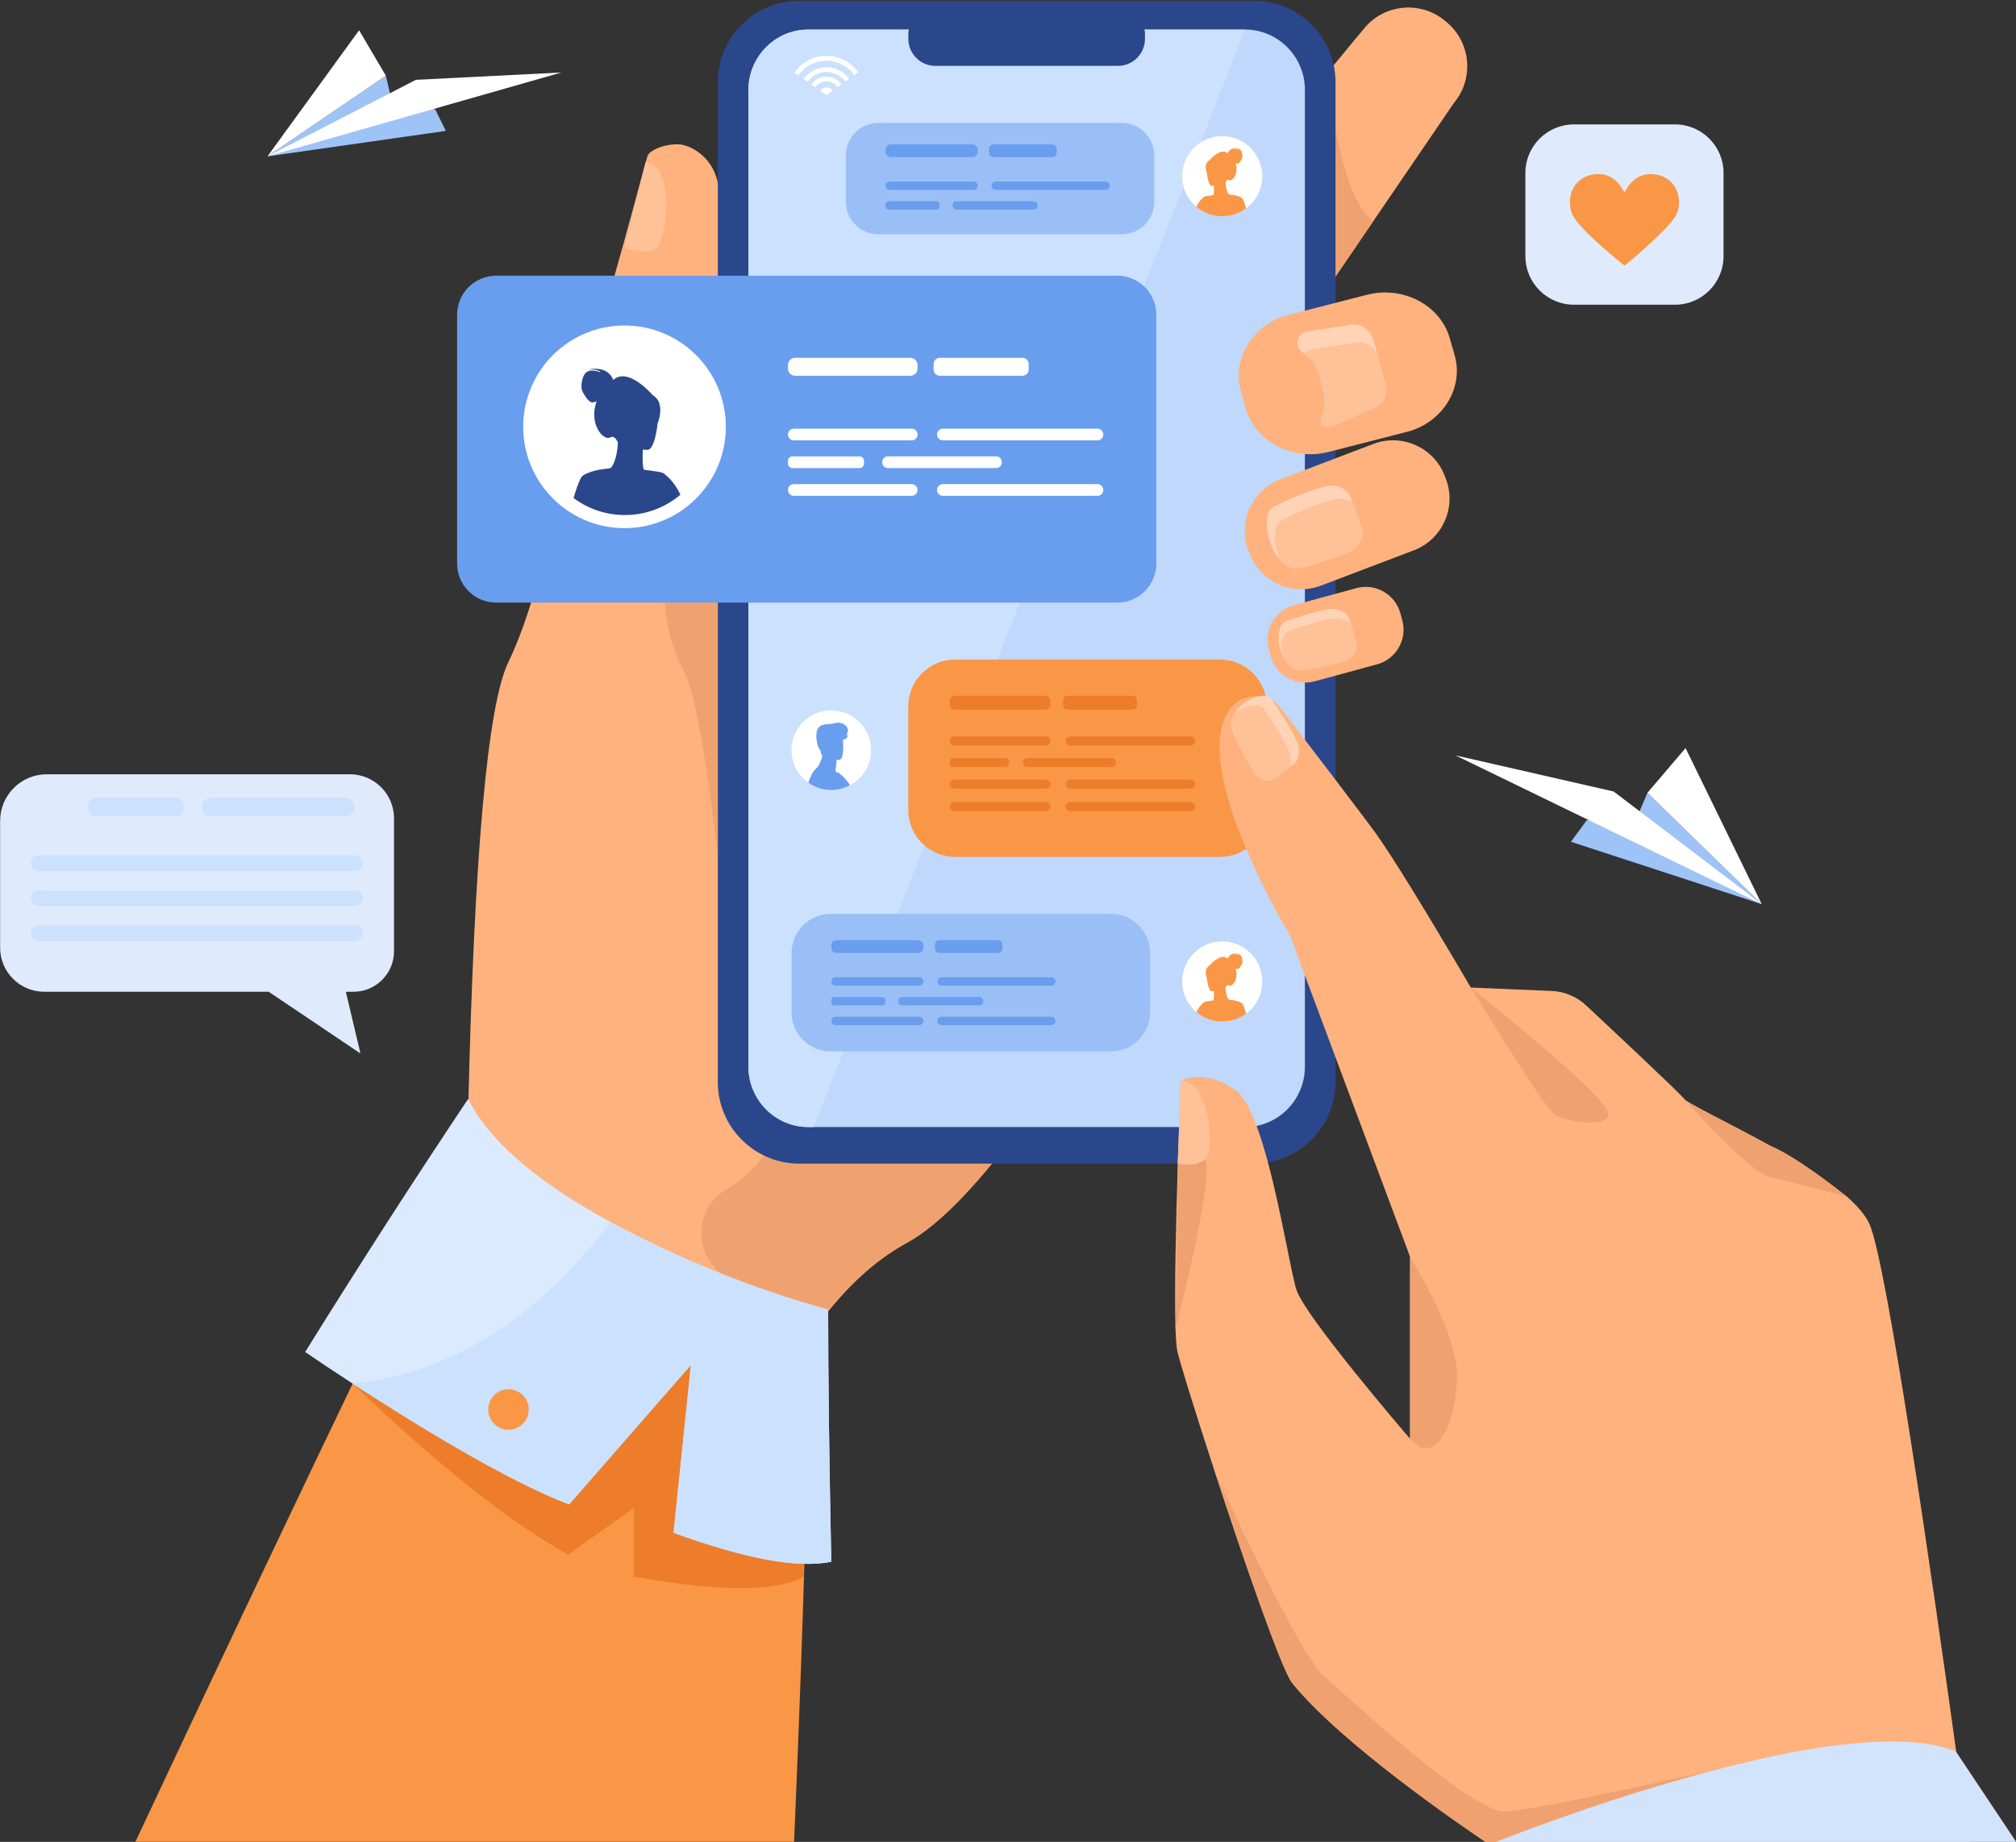 <svg version="1.2" baseProfile="tiny-ps" xmlns="http://www.w3.org/2000/svg" viewBox="0 0 1920 1754" width="1920" height="1754">
	<rect x="0" y="0" width="1920" height="1754" fill="#333333" stroke="none"/>
	<title>Слой 1</title>
	<style>
		tspan { white-space:pre }
		.s0 { fill: #ffb27d } 
		.s1 { fill: #f99746 } 
		.s2 { fill: #efa26f } 
		.s3 { fill: #ffc197 } 
		.s4 { fill: #2b478b } 
		.s5 { fill: #c0d8fb } 
		.s6 { fill: #cbe1fd } 
		.s7 { fill: #ffd3b6 } 
		.s8 { fill: #ed7d2b } 
		.s9 { fill: #dceaff } 
		.s10 { fill: #699dee } 
		.s11 { fill: #9abff6 } 
		.s12 { fill: #dfebfd } 
		.s13 { fill: #9ec3f6 } 
		.s14 { fill: #ffffff } 
		.s15 { fill: #d2e3fc } 
	</style>
	<g id="Слой 1">
		<g id="&lt;Group&gt;">
			<path id="&lt;Path&gt;" class="s0" d="m1167.51 745.91c-63.83 127.69-128.16 235.61-193 323.76c-38.7 52.62-77.64 95.84-110.87 113.87c-32.53 17.64-60.07 45.04-82.86 75.41c-39.35 52.42-68.1 111.44-86.25 177.07l-248.7-376.25c5.66-245.19 18.44-388.29 38.35-429.31c43.52-89.65 64.54-270.79 81.26-306.86c12.4-26.75 47.82-164.94 51.22-175.1c1.48-4.38 13.26-11.09 28.57-11.07c12.28 0 33.14 11.87 38.39 36.27c26.6 123.31-5.42 204.64-5.05 208.26c9.38 94.77-18.82 165.11 0.95 183.74c0.74 0.69 2.1 0.36 4.04-0.87c34.28-22.01 247.08-332.24 273.28-338.94c18.46-4.71 88.68 168.63 210.66 520.02z" />
			<path id="&lt;Path&gt;" class="s1" d="m769.35 1361.55c-2.26 111.46-6.62 242.26-13.08 392.38h-627.31c95.59-203.85 184.95-391.57 268.05-563.15c238.12 7.27 362.24 64.19 372.34 170.76z" />
			<path id="&lt;Path&gt;" class="s0" d="m1384.95 97.67l-77.02 112.9l-75.57 110.8c-4.61 5.56-9.94 7.49-15.71 6.94c-18.13-1.72-40.57-27.88-58.06-42.36l-1.77-1.46c-23.06-19.08-26.32-53.55-7.24-76.59l115.51-139.63v-0.01l34.26-41.41c19.08-23.06 53.54-26.32 76.59-7.24l1.77 1.46c23.06 19.08 26.32 53.55 7.24 76.6z" />
			<path id="&lt;Path&gt;" class="s2" d="m1307.93 210.57l-75.57 110.8c-4.61 5.56-9.94 7.49-15.71 6.94l48.44-260.04c0.11 1.46 8.34 118.13 42.85 142.3z" />
			<path id="&lt;Path&gt;" class="s2" d="m974.51 1069.66c-38.7 52.62-77.64 95.84-110.87 113.87c-32.53 17.64-60.07 45.04-82.86 75.41c-26.21-12.22-56.09-26.55-85.29-40.75c-35.56-17.28-36.93-67.78-2.09-86.49c0.34-0.18 0.67-0.37 1-0.55c21.76-12.45 43.79-40.66 66.09-84.62l214.03 23.14z" />
			<path id="&lt;Path&gt;" class="s3" d="m623.71 237.19c-7.54 3.73-17.18 3.19-28.93-1.61l20.15-81.35c29.32 4.38 20.09 77.37 8.78 82.96z" />
			<g id="&lt;Group&gt;">
				<path id="&lt;Path&gt;" class="s4" d="m1194.42 1108.1h-433.3c-42.62 0-77.49-34.87-77.49-77.49v-952.42c0-42.62 34.87-77.49 77.49-77.49h433.3c42.62 0 77.49 34.87 77.49 77.49v952.42c0 42.62-34.87 77.49-77.49 77.49z" />
				<g id="&lt;Group&gt;">
					<path id="&lt;Path&gt;" class="s5" d="m1242.76 85.52v930.35c0 31.56-25.64 57.38-56.96 57.38h-416.06c-31.32 0-56.95-25.82-56.95-57.38v-930.35c0-31.56 25.63-57.38 56.95-57.38h416.06c31.32 0 56.96 25.82 56.96 57.38z" />
					<path id="&lt;Path&gt;" class="s6" d="m1185.8 28.14l-410.91 1045.11h-5.15c-31.32 0-56.95-25.82-56.95-57.38v-930.35c0-31.56 25.63-57.38 56.95-57.38h416.06z" />
				</g>
				<path id="&lt;Path&gt;" class="s4" d="m1064.72 62.74h-173.89c-14.16 0-25.75-11.59-25.75-25.75v-4.05c0-14.16 11.59-25.75 25.75-25.75h173.89c14.16 0 25.75 11.59 25.75 25.75v4.05c0 14.16-11.59 25.75-25.75 25.75z" />
			</g>
			<g id="&lt;Group&gt;">
				<path id="&lt;Path&gt;" class="s0" d="m1346.61 524.03l-11.49 4.36l-77.23 29.35c-1.81 0.69-3.64 1.27-5.47 1.73c-25.57 6.65-52.78-6.99-62.37-32.22l-1.13-2.97c-10.28-27.04 3.44-57.58 30.48-67.86l72-27.36l5.23-1.99l11.49-4.36c27.04-10.28 57.57 3.44 67.84 30.49l1.13 2.97c10.28 27.04-3.44 57.58-30.48 67.86z" />
				<path id="&lt;Path&gt;" class="s7" d="m1283.89 525.8c-12.89 4.88-36.22 13.55-48.7 15.34c-3.53 0.51-10.04-1.41-16.11-8.06c-3.64-3.98-7.13-9.66-9.71-17.52c-1.21-3.7-2.22-7.38-2.64-11.18c-0.48-4.45-0.35-8.89 0.42-13.3c0.71-3.97 3.42-7.58 7.37-9.49c0.01-0.01 0.04-0.01 0.06-0.03c13.27-6.34 31.15-14.06 46.84-18.37c10.84-2.99 21.81 1.79 25.24 11.28l1.62 4.43l8.29 22.7c3.43 9.43-2.15 20.22-12.68 24.18z" />
				<path id="&lt;Path&gt;" class="s3" d="m1283.89 525.8c-12.89 4.88-36.22 13.55-48.7 15.34c-3.53 0.51-10.04-1.41-16.11-8.06c-0.65-1.51-1.24-3.11-1.81-4.81c-1.21-3.7-2.22-7.38-2.64-11.18c-0.48-4.45-0.35-8.89 0.42-13.3c0.71-3.97 3.42-7.58 7.37-9.49c0.01-0.01 0.04-0.01 0.06-0.03c13.27-6.34 31.16-14.06 46.84-18.37c6.95-1.92 13.93-0.65 18.96 3.01l8.29 22.7c3.43 9.43-2.15 20.22-12.68 24.18z" />
			</g>
			<g id="&lt;Group&gt;">
				<path id="&lt;Path&gt;" class="s0" d="m1311.57 632.61l-59.56 16.21c-18.1 4.93-36.93-5.85-41.86-23.95l-1.83-6.74c-4.93-18.1 5.85-36.93 23.95-41.86l59.56-16.21c18.1-4.93 36.93 5.85 41.86 23.95l1.84 6.74c4.93 18.1-5.85 36.93-23.95 41.86z" />
				<path id="&lt;Path&gt;" class="s7" d="m1279.36 629.69c-10.94 2.92-30.72 8.08-41.08 8.64c-3.77 0.21-11.32-2.98-16.25-12.89c-1.21-2.4-2.24-5.18-3.05-8.4c-0.72-2.92-1.27-5.82-1.33-8.75c-0.07-3.46 0.37-6.86 1.33-10.19c0.86-3.01 3.36-5.6 6.73-6.8c0.03-0.01 0.04-0.01 0.06-0.03c11.35-4.01 26.59-8.8 39.78-11.1c9.11-1.6 17.75 2.78 19.88 10.29l1.54 5.36l4.59 16.11c2.12 7.45-3.26 15.39-12.2 17.76z" />
				<path id="&lt;Path&gt;" class="s3" d="m1279.36 629.69c-10.94 2.92-30.72 8.08-41.08 8.64c-3.77 0.21-11.32-2.98-16.25-12.89c-0.66-2.72-1.14-5.45-1.2-8.22c-0.07-3.44 0.37-6.86 1.33-10.19c0.86-2.99 3.36-5.6 6.73-6.8c0.03-0.01 0.04-0.01 0.06-0.03c11.35-4.01 26.6-8.79 39.78-11.08c7.54-1.33 14.77 1.45 18.24 6.71l4.59 16.11c2.12 7.45-3.26 15.39-12.2 17.76z" />
			</g>
			<path id="&lt;Path&gt;" class="s8" d="m419.97 1149.68l345.62 173.26v178.53c-25.88 14.51-79.83 14.51-161.86 0v-65.47l-62.57 44.38c-55.09-30.22-123.5-84.47-205.22-162.74l84.04-167.96z" />
			<path id="&lt;Path&gt;" class="s9" d="m791.7 1487.26c-31.74 6.51-81.81-2.7-150.22-27.64l16.55-159.86l-115.95 132.8c-59.01-21.96-151.3-79.26-206.14-114.92c-18.2-11.84-33.31-21.89-45.32-30.15c51.59-83.01 103.32-163.34 155.22-240.98c22.85 45.7 76.92 85.39 135.53 117.13c64.94 35.17 134.06 63.03 207.36 83.58c-0.02 63.34 0.97 143.35 2.97 240.03z" />
			<g id="&lt;Group&gt;">
				<path id="&lt;Path&gt;" class="s0" d="m1344.73 409.89c-0.42 0.15-0.85 0.3-1.29 0.44l-78.08 20.05c-34.33 8.82-69.83-9.75-78.9-41.28l-4.64-16.15c-8.71-30.27 10.01-61.92 41.91-72.18l25.78-6.62l52.3-13.43c34.33-8.82 69.83 9.75 78.9 41.28l4.64 16.15c8.58 29.86-9.51 61.04-40.63 71.74z" />
				<path id="&lt;Path&gt;" class="s7" d="m1308.95 388.09l-37.93 17.1c-0.06 0.01-0.13 0.03-0.24 0.06c-1.52 0.41-3.06 0.72-4.59 0.95c-0.64 0.1-1.29 0.17-1.92 0.24c-0.27 0.03-0.54 0.03-0.8 0.01c-4.18-0.14-7.04-4.57-5.24-8.53c3.58-7.81 4.56-16.84 2.15-25.72l-0.9-3.3c0-0.03-0.01-0.07-0.03-0.1l-2.94-10.77c-2.33-8.58-7.28-15.77-13.75-20.96c-0.78-0.64-1.58-1.23-2.4-1.79c-7.5-5.19-5.59-16.95 3.19-19.4c0.08-0.03 0.16-0.04 0.24-0.07l41.63-6.3c10.29-2.79 20.2 5.12 23.01 15.42l3.34 12.27l7.12 26.16c2.8 10.31 0.35 21.95-9.94 24.75z" />
				<path id="&lt;Path&gt;" class="s3" d="m1308.95 388.09l-37.93 17.1c-0.06 0.01-0.13 0.03-0.24 0.06c-0.89 0.17-3.67 0.64-7.31 1.2c-4.18-0.14-7.04-4.57-5.24-8.53c3.58-7.81 4.56-16.84 2.15-25.72l-0.9-3.3c0-0.03-0.01-0.07-0.03-0.1l-2.94-10.77c-2.33-8.58-7.28-15.77-13.75-20.96c1.34-1.96 3.35-3.52 5.97-4.25c0.07-0.03 0.16-0.04 0.24-0.07l41.63-6.3c8.67-2.36 17.05 2.89 21.17 10.74l7.12 26.16c2.8 10.31 0.35 21.95-9.94 24.75z" />
			</g>
			<path id="&lt;Path&gt;" class="s2" d="m683.62 816.02c-11.36-99.13-22.27-158.36-32.75-177.68c-15.72-29-29.01-87.06-4.84-130.21c16.12-28.77 26.96-70.83 32.53-126.17c9.38 94.77-18.82 165.11 0.95 183.74c0.74 0.69 2.1 0.36 4.04-0.87l0.06 251.2z" />
			<path id="&lt;Path&gt;" class="s10" d="m435.34 536.66v-236.92c0-20.54 16.65-37.18 37.18-37.18h591.56c20.54 0 37.18 16.65 37.18 37.18v236.92c0 20.54-16.65 37.18-37.18 37.18h-591.56c-20.54 0-37.18-16.65-37.18-37.18z" />
			<g id="&lt;Group&gt;">
				<path id="&lt;Path&gt;" class="s11" d="m1068.23 223.13h-231.54c-17.18 0-31.1-13.93-31.1-31.1v-43.92c0-17.18 13.93-31.1 31.1-31.1h231.54c17.18 0 31.1 13.93 31.1 31.1v43.92c0 17.18-13.93 31.1-31.1 31.1z" />
			</g>
			<g id="&lt;Group&gt;">
				<path id="&lt;Path&gt;" class="s11" d="m1058.07 1001.2h-266.94c-20.57 0-37.25-16.68-37.25-37.25v-56.43c0-20.57 16.68-37.25 37.25-37.25h266.94c20.57 0 37.25 16.68 37.25 37.25v56.43c0 20.57-16.68 37.25-37.25 37.25z" />
			</g>
			<g id="&lt;Group&gt;">
				<path id="&lt;Path&gt;" class="s1" d="m1161.83 816.02h-252.19c-24.65 0-44.63-19.98-44.63-44.62v-98.68c0-24.65 19.98-44.63 44.63-44.63h252.19c24.65 0 44.62 19.98 44.62 44.63v98.68c0 24.64-19.98 44.62-44.62 44.62z" />
			</g>
			<path id="&lt;Path&gt;" class="s0" d="m1874.81 1754h-460.06c-22.06-14.79-136.63-92.94-184.04-151.2c-10.04-12.35-46.79-118.75-75.03-205.14c-17.63-53.96-31.95-100.14-34.37-110.73c-0.84-3.69-1.4-11-1.74-20.9v-0.1c-1.2-35.33 0.44-103.46 2.13-157.58l0.01-0.25l0.03-0.71c0.08-2.38 0.15-4.72 0.23-7.04v-0.08c0.01-0.23 0.01-0.47 0.02-0.7c0.31-9.4 0.61-18.26 0.89-26.32c0.71-20.14 1.31-35.29 1.56-41.22l0.1-2.76c0.01 0 0.01 0 0.02-0.01c0.73-0.41 22.86-12.22 52.44 9.09c7.14 5.15 13.74 17.59 19.76 33.82c3.85 10.36 7.46 22.26 10.82 34.8c12.92 48.23 22.19 105.89 27.14 121.33c7.98 24.95 102.04 134.67 107.92 141.49c0.09 0.12 0.19 0.23 0.28 0.34v-173.27l-71.01-190l-29.15-78l-14.65-39.2c-14.98-24.59-28.75-51.68-41.32-81.27c-8.25-19.42-15.81-40.27-20.49-60.09c-1.12-4.72-2.07-9.39-2.83-13.96c0-0.01 0-0.01 0-0.02c-2.77-16.75-2.96-32.29 0.89-44.94c6.87-22.53 22.35-26.77 34.24-26.31c1.23 0.04 2.42 0.15 3.57 0.28c1.16 0.14 2.31 0.36 3.42 0.66c2.09 0.55 4.07 1.39 5.91 2.46c0.02 0 0.02 0.01 0.03 0.02c3.05 1.78 5.68 4.23 7.72 7.22c6.69 8.74 14.53 18.98 23.51 30.73c8.86 11.6 19.21 25.15 29.15 38.21c17.7 23.27 34.14 44.98 38.66 51.34c16.29 22.93 46.36 71.75 90.21 146.46l77 3.23c12.2 0.51 23.81 5.37 32.73 13.7c27.38 25.57 86.41 80.9 93.65 89.13c0 2.7 45.88 24.76 81.31 44.4c16.9 7.14 41.4 23.36 73.5 48.67c9.98 8.81 17.58 17.58 21.43 25.96c16.51 35.93 61.29 348.42 82.7 502.9c6.89 49.66 11.36 82.99 11.71 85.56z" />
			<path id="&lt;Path&gt;" class="s2" d="m1531.91 1062.13c-4.2 12.59-40.91 5.25-50.35 0c-6.29-3.5-33.22-44.06-80.77-121.69c90.21 72.73 133.92 113.29 131.13 121.69z" />
			<path id="&lt;Path&gt;" class="s2" d="m1686.18 1120.81c-20.44-4.5-73.57-64.63-81.12-73.26c6.55 5.25 47.88 25.32 80.41 43.36c16.9 7.14 41.4 23.36 73.5 48.67c0.12 0.11 0.24 0.21 0.36 0.32c-14.43-3.98-55.2-15.13-73.15-19.09z" />
			<path id="&lt;Path&gt;" class="s2" d="m1342.92 1370.13v-173.28c27.44 45.9 42.21 81.45 44.31 106.62c3.15 37.75-17.1 98.89-44.31 66.65z" />
			<path id="&lt;Path&gt;" class="s7" d="m1193.57 734.29c-6.02-10.32-16.8-29.03-20.5-39.5c-1.05-2.96-0.92-8.88 2.72-15.19c2.18-3.78 5.61-7.71 10.8-11.21c2.44-1.65 4.91-3.11 7.58-4.09c3.12-1.13 6.37-1.75 9.7-1.79c3.01-0.03 6.14 1.72 8.29 4.82c0.01 0.01 0.02 0.03 0.03 0.04c7.15 10.41 16.19 24.58 22.33 37.41c4.26 8.86 2.91 19.09-3.29 23.59l-2.89 2.12l-14.82 10.82c-6.16 4.48-15.04 1.42-19.94-7.01z" />
			<path id="&lt;Path&gt;" class="s3" d="m1193.57 734.29c-6.02-10.32-16.8-29.03-20.5-39.5c-1.05-2.96-0.92-8.88 2.72-15.19c0.97-0.8 2.01-1.57 3.13-2.34c2.44-1.65 4.91-3.11 7.58-4.09c3.12-1.13 6.37-1.74 9.7-1.79c3.01-0.03 6.14 1.72 8.29 4.82c0.01 0.01 0.02 0.03 0.03 0.04c7.15 10.41 16.19 24.58 22.33 37.41c2.73 5.68 3.16 11.91 1.48 16.83l-14.82 10.82c-6.16 4.48-15.04 1.42-19.94-7.01z" />
			<g id="&lt;Group&gt;">
				<path id="&lt;Path&gt;" class="s12" d="m1595.33 290.17h-96.44c-25.37 0-46.13-20.76-46.13-46.13v-79.44c0-25.37 20.76-46.13 46.13-46.13h96.44c25.37 0 46.13 20.76 46.13 46.13v79.44c0 25.37-20.76 46.13-46.13 46.13z" />
				<g id="&lt;Group&gt;">
					<path id="&lt;Path&gt;" class="s1" d="m1507.94 169.38c2.58-1.5 5.58-2.58 8.99-3.16c13.09-2.22 23.16 3.49 30.2 17.14c7.05-13.65 17.09-19.36 30.12-17.14c19.64 3.33 25.29 22.97 19.97 36.69c-2.25 5.91-11.73 15.89-21.88 25.38c-9.04 8.54-18.45 16.78-28.21 24.71c-29.95-24.18-46.68-40.88-50.17-50.09c-4.33-11.31-1.25-26.71 10.98-33.53z" />
				</g>
			</g>
			<g id="&lt;Group&gt;">
				<path id="&lt;Path&gt;" class="s12" d="m44.45 737.34h288.92c23.03 0 41.87 18.84 41.87 41.87v126.75c0 21.15-17.31 38.46-38.46 38.46h-7.42l13.92 58.79l-87.39-58.79h-213.93c-23.01 0-41.84-18.83-41.84-41.84v-120.92c0-24.38 19.95-44.33 44.33-44.33z" />
				<path id="&lt;Path&gt;" class="s6" d="m29.24 821.88c0-4.1 3.36-7.46 7.46-7.46h301.25c4.1 0 7.46 3.36 7.46 7.46c0 4.1-3.36 7.46-7.46 7.46h-301.25c-4.1 0-7.46-3.36-7.46-7.46z" />
				<path id="&lt;Path&gt;" class="s6" d="m29.24 855.27c0-4.1 3.36-7.46 7.46-7.46h301.25c4.1 0 7.46 3.36 7.46 7.46c0 4.1-3.36 7.46-7.46 7.46h-301.25c-4.1 0-7.46-3.36-7.46-7.46z" />
				<path id="&lt;Path&gt;" class="s6" d="m29.24 888.67c0-4.1 3.36-7.46 7.46-7.46h301.25c4.1 0 7.46 3.36 7.46 7.46c0 4.1-3.36 7.46-7.46 7.46h-301.25c-4.1 0-7.46-3.36-7.46-7.46z" />
				<path id="&lt;Path&gt;" class="s6" d="m191.94 768.59c0-4.88 4-8.88 8.88-8.88h127.89c4.88 0 8.88 4 8.88 8.88c0 4.88-4 8.88-8.88 8.88h-127.89c-4.88 0-8.88-4-8.88-8.88z" />
				<path id="&lt;Path&gt;" class="s6" d="m83.89 770.46v-3.72c0-3.86 3.16-7.02 7.02-7.02h76.95c3.86 0 7.02 3.16 7.02 7.02v3.72c0 3.86-3.16 7.02-7.02 7.02h-76.95c-3.86 0-7.02-3.16-7.02-7.02z" />
			</g>
			<g id="&lt;Group&gt;">
				<path id="&lt;Path&gt;" class="s13" d="m1511.18 781.09l46.78-0.23l11.05-25.92l108.85 106.09l-181.72-59.41l15.04-20.53z" />
				<path id="&lt;Path&gt;" class="s14" d="m1386.15 719.33l150.68 34.42l141.03 107.29l-291.71-141.7z" />
				<path id="&lt;Path&gt;" class="s14" d="m1605.3 712.4l72.55 148.63l-108.85-106.09l36.29-42.54z" />
			</g>
			<g id="&lt;Group&gt;">
				<path id="&lt;Path&gt;" class="s13" d="m424.6 124.65l-169.85 24.23l112.72-76.83l5.73 24.63l41.31 7.48l10.1 20.49z" />
				<path id="&lt;Path&gt;" class="s14" d="m254.75 148.88l141.34-72.87l138.53-6.97l-279.88 79.84z" />
				<path id="&lt;Path&gt;" class="s14" d="m367.46 72.06l-112.72 76.83l87.26-120.07l25.46 43.24z" />
			</g>
			<path id="&lt;Path&gt;" class="s14" d="m691.27 406.45c0 22.16-7.46 42.57-20.03 58.86c-4.17 5.41-8.9 10.36-14.1 14.76c-16.82 14.27-38.58 22.86-62.36 22.86c-21.61 0-41.55-7.09-57.63-19.1c-7.09-5.28-13.43-11.52-18.83-18.53c-12.57-16.29-20.03-36.7-20.03-58.86c0-53.29 43.2-96.49 96.49-96.49c53.29 0 96.49 43.2 96.49 96.49z" />
			<path id="&lt;Compound Path&gt;" class="s4" d="m648.03 471.08c-14.26 12.1-32.72 19.39-52.89 19.39c-18.33 0-35.24-6.02-48.88-16.2c2.29-7.96 4.68-14.75 7.05-19.27c0.11-0.21 0.25-0.41 0.42-0.61c0.32-0.48 0.76-0.93 1.3-1.35v-0.01c0.01 0 0.02-0.01 0.03-0.03c1.03-0.82 2.41-1.57 4.03-2.24c0.06-0.03 0.11-0.05 0.17-0.07c4.73-2.06 10.21-3.43 16.43-4.11v0.01c2.65-0.42 4.77-0.68 5.75-0.79c2.74-2.19 6.43-10.97 7.03-24.42l-0.02 0.03c-2.05-4.73-4.42-6.36-7.13-4.89c-6.33 3.46-18.55-10.51-14.64-28.9c0.42-1.98 0.93-3.8 1.5-5.46c-1.32 0.57-2.8 1.03-4.2 1.03c-3.68 0-9.23-9.38-9.98-12.53c-0.36-1.47-0.36-4.5 0.24-7.62c0-0.01 0-0.01 0-0.02c0-0.02 0.01-0.03 0.01-0.05c0.01-0.07 0.03-0.13 0.04-0.19c0.09-0.41 0.19-0.82 0.28-1.23c0-0.03 0.01-0.06 0.02-0.09v-0.01c0-0.02 0.01-0.03 0.01-0.05c0.01-0.02 0.01-0.04 0.02-0.06c0.8-3.02 2.21-5.89 4.48-7.27c4.91-3.02 12.7 0.44 13.05 0.59c-2.58-3.61-11.5-2.77-12.75-2.64c20.12-4.23 24.27 8.69 24.6 9.84c12.76-11.51 32.2 8.39 36.98 13.7c0.32 0.28 0.65 0.57 0.97 0.89c1.11 0.65 2.31 1.68 3.61 3.24c2.5 3.04 3.3 6.91 3.3 10.63c0 4.41-0.85 8.65-2.54 12.72c-1.15 11.14-4.36 24.92-9.5 25.33c-1.22 0.01-2.75-0.06-4.59-0.21c0 0.12-0.01 0.23-0.01 0.35c-0.08 1.88-0.15 3.97-0.17 6.09c0 0.42-0.01 0.84-0.01 1.26c-0.01 5.6 0.32 10.91 1.6 11.58c0.42 0.04 0.78 0.07 1.12 0.1c0.34 0.03 0.83 0.08 1.47 0.15c4.47 0.58 7.62 1.03 9.89 1.41c4.46 0.77 5.57 1.3 6.68 2.15c0.24 0.25 0.49 0.52 0.75 0.81c3.26 2.47 9.24 8.1 14.48 19.02z" />
			<path id="&lt;Path&gt;" class="s14" d="m866.96 357.84h-109.61c-3.8 0-6.91-3.11-6.91-6.91v-3.3c0-3.8 3.11-6.91 6.91-6.91h109.61c3.8 0 6.91 3.11 6.91 6.91v3.3c0 3.8-3.11 6.91-6.91 6.91z" />
			<g id="&lt;Group&gt;">
				<path id="&lt;Path&gt;" class="s14" d="m868.28 419.37h-112.27c-3.07 0-5.58-2.51-5.58-5.58c0-3.07 2.51-5.58 5.58-5.58h112.27c3.07 0 5.58 2.51 5.58 5.58c0 3.07-2.51 5.58-5.58 5.58z" />
				<path id="&lt;Path&gt;" class="s14" d="m818.58 445.77h-63.88c-2.35 0-4.27-1.92-4.27-4.27v-2.61c0-2.35 1.92-4.27 4.27-4.27h63.88c2.35 0 4.27 1.92 4.27 4.27v2.61c0 2.35-1.92 4.27-4.27 4.27z" />
				<path id="&lt;Path&gt;" class="s14" d="m948.76 445.77h-103.22c-2.95 0-5.36-2.41-5.36-5.36v-0.44c0-2.95 2.41-5.36 5.36-5.36h103.22c2.95 0 5.36 2.41 5.36 5.36v0.44c0 2.95-2.41 5.36-5.36 5.36z" />
				<path id="&lt;Path&gt;" class="s14" d="m1045.2 419.37h-147.21c-3.07 0-5.58-2.51-5.58-5.58c0-3.07 2.51-5.58 5.58-5.58h147.21c3.07 0 5.58 2.51 5.58 5.58c0 3.07-2.51 5.58-5.58 5.58z" />
				<path id="&lt;Path&gt;" class="s14" d="m868.28 472.18h-112.27c-3.07 0-5.58-2.51-5.58-5.58c0-3.07 2.51-5.58 5.58-5.58h112.27c3.07 0 5.58 2.51 5.58 5.58c0 3.07-2.51 5.58-5.58 5.58z" />
				<path id="&lt;Path&gt;" class="s14" d="m1045.2 472.18h-147.21c-3.07 0-5.58-2.51-5.58-5.58c0-3.07 2.51-5.58 5.58-5.58h147.21c3.07 0 5.58 2.51 5.58 5.58c0 3.07-2.51 5.58-5.58 5.58z" />
			</g>
			<path id="&lt;Path&gt;" class="s14" d="m973.79 357.84h-78.72c-3.26 0-5.92-2.66-5.92-5.92v-5.28c0-3.25 2.66-5.92 5.92-5.92h78.72c3.25 0 5.92 2.66 5.92 5.92v5.28c0 3.26-2.66 5.92-5.92 5.92z" />
			<g id="&lt;Group&gt;">
				<path id="&lt;Path&gt;" class="s10" d="m874.54 907.47h-77.93c-2.7 0-4.91-2.21-4.91-4.91v-2.34c0-2.7 2.21-4.91 4.91-4.91h77.93c2.7 0 4.91 2.21 4.91 4.91v2.34c0 2.7-2.21 4.91-4.91 4.91z" />
				<g id="&lt;Group&gt;">
					<path id="&lt;Path&gt;" class="s10" d="m875.48 938.62h-79.82c-2.18 0-3.97-1.79-3.97-3.97c0-2.18 1.79-3.97 3.97-3.97h79.82c2.18 0 3.97 1.78 3.97 3.97c0 2.18-1.79 3.97-3.97 3.97z" />
					<path id="&lt;Path&gt;" class="s10" d="m840.15 957.4h-45.41c-1.67 0-3.04-1.37-3.04-3.04v-1.86c0-1.67 1.37-3.04 3.04-3.04h45.41c1.67 0 3.04 1.37 3.04 3.04v1.86c0 1.67-1.37 3.04-3.04 3.04z" />
					<path id="&lt;Path&gt;" class="s10" d="m932.7 957.4h-73.38c-2.1 0-3.81-1.71-3.81-3.81v-0.31c0-2.1 1.72-3.81 3.81-3.81h73.38c2.1 0 3.81 1.71 3.81 3.81v0.31c0 2.1-1.72 3.81-3.81 3.81z" />
					<path id="&lt;Path&gt;" class="s10" d="m1001.26 938.62h-104.66c-2.18 0-3.97-1.79-3.97-3.97c0-2.18 1.79-3.97 3.97-3.97h104.66c2.18 0 3.97 1.78 3.97 3.97c0 2.18-1.78 3.97-3.97 3.97z" />
					<path id="&lt;Path&gt;" class="s10" d="m875.48 976.17h-79.82c-2.18 0-3.97-1.79-3.97-3.97c0-2.18 1.79-3.97 3.97-3.97h79.82c2.18 0 3.97 1.79 3.97 3.97c0 2.18-1.79 3.97-3.97 3.97z" />
					<path id="&lt;Path&gt;" class="s10" d="m1001.26 976.17h-104.66c-2.18 0-3.97-1.79-3.97-3.97c0-2.18 1.79-3.97 3.97-3.97h104.66c2.18 0 3.97 1.79 3.97 3.97c0 2.18-1.78 3.97-3.97 3.97z" />
				</g>
				<path id="&lt;Path&gt;" class="s10" d="m950.5 907.47h-55.97c-2.31 0-4.21-1.89-4.21-4.21v-3.75c0-2.31 1.89-4.21 4.21-4.21h55.97c2.31 0 4.21 1.89 4.21 4.21v3.75c0 2.31-1.89 4.21-4.21 4.21z" />
			</g>
			<g id="&lt;Group&gt;">
				<path id="&lt;Path&gt;" class="s10" d="m926.23 149.65h-77.93c-2.7 0-4.91-2.21-4.91-4.91v-2.34c0-2.7 2.21-4.91 4.91-4.91h77.93c2.7 0 4.91 2.21 4.91 4.91v2.34c0 2.7-2.21 4.91-4.91 4.91z" />
				<g id="&lt;Group&gt;">
					<path id="&lt;Path&gt;" class="s10" d="m927.18 180.8h-79.82c-2.18 0-3.97-1.79-3.97-3.97c0-2.18 1.79-3.97 3.97-3.97h79.82c2.18 0 3.97 1.79 3.97 3.97c0 2.18-1.78 3.97-3.97 3.97z" />
					<path id="&lt;Path&gt;" class="s10" d="m891.84 199.57h-45.41c-1.67 0-3.04-1.37-3.04-3.04v-1.86c0-1.67 1.37-3.04 3.04-3.04h45.41c1.67 0 3.04 1.37 3.04 3.04v1.86c0 1.67-1.37 3.04-3.04 3.04z" />
					<path id="&lt;Path&gt;" class="s10" d="m984.4 199.57h-73.38c-2.1 0-3.81-1.71-3.81-3.81v-0.31c0-2.1 1.71-3.81 3.81-3.81h73.38c2.1 0 3.81 1.71 3.81 3.81v0.31c0 2.1-1.71 3.81-3.81 3.81z" />
					<path id="&lt;Path&gt;" class="s10" d="m1052.96 180.8h-104.66c-2.18 0-3.97-1.79-3.97-3.97c0-2.18 1.79-3.97 3.97-3.97h104.66c2.18 0 3.97 1.79 3.97 3.97c0 2.18-1.78 3.97-3.97 3.97z" />
				</g>
				<path id="&lt;Path&gt;" class="s10" d="m1002.19 149.65h-55.97c-2.31 0-4.21-1.89-4.21-4.21v-3.75c0-2.31 1.89-4.21 4.21-4.21h55.97c2.31 0 4.21 1.89 4.21 4.21v3.75c0 2.31-1.89 4.21-4.21 4.21z" />
			</g>
			<g id="&lt;Group&gt;">
				<path id="&lt;Path&gt;" class="s8" d="m995.12 675.86h-85.31c-2.96 0-5.38-2.42-5.38-5.38v-2.56c0-2.96 2.42-5.38 5.38-5.38h85.31c2.96 0 5.38 2.42 5.38 5.38v2.56c0 2.96-2.42 5.38-5.38 5.38z" />
				<g id="&lt;Group&gt;">
					<path id="&lt;Path&gt;" class="s8" d="m996.15 709.97h-87.39c-2.39 0-4.34-1.95-4.34-4.34c0-2.39 1.95-4.34 4.34-4.34h87.39c2.39 0 4.34 1.95 4.34 4.34c0 2.39-1.95 4.34-4.34 4.34z" />
					<path id="&lt;Path&gt;" class="s8" d="m957.46 730.52h-49.72c-1.83 0-3.33-1.5-3.33-3.33v-2.03c0-1.83 1.5-3.33 3.33-3.33h49.72c1.83 0 3.33 1.5 3.33 3.33v2.03c0 1.83-1.5 3.33-3.33 3.33z" />
					<path id="&lt;Path&gt;" class="s8" d="m1058.79 730.52h-80.34c-2.29 0-4.17-1.88-4.17-4.17v-0.34c0-2.29 1.88-4.17 4.17-4.17h80.34c2.29 0 4.17 1.88 4.17 4.17v0.34c0 2.29-1.88 4.17-4.17 4.17z" />
					<path id="&lt;Path&gt;" class="s8" d="m1133.85 709.97h-114.58c-2.39 0-4.34-1.95-4.34-4.34c0-2.39 1.95-4.34 4.34-4.34h114.58c2.39 0 4.34 1.95 4.34 4.34c0 2.39-1.95 4.34-4.34 4.34z" />
					<path id="&lt;Path&gt;" class="s8" d="m996.15 751.07h-87.39c-2.39 0-4.34-1.95-4.34-4.34c0-2.39 1.95-4.34 4.34-4.34h87.39c2.39 0 4.34 1.95 4.34 4.34c0 2.39-1.95 4.34-4.34 4.34z" />
					<path id="&lt;Path&gt;" class="s8" d="m1133.85 751.07h-114.58c-2.39 0-4.34-1.95-4.34-4.34c0-2.39 1.95-4.34 4.34-4.34h114.58c2.39 0 4.34 1.95 4.34 4.34c0 2.39-1.95 4.34-4.34 4.34z" />
				</g>
				<g id="&lt;Group&gt;">
					<path id="&lt;Path&gt;" class="s8" d="m996.15 772.47h-87.39c-2.39 0-4.34-1.95-4.34-4.34c0-2.39 1.95-4.34 4.34-4.34h87.39c2.39 0 4.34 1.95 4.34 4.34c0 2.39-1.95 4.34-4.34 4.34z" />
					<path id="&lt;Path&gt;" class="s8" d="m1133.85 772.47h-114.58c-2.39 0-4.34-1.95-4.34-4.34c0-2.39 1.95-4.34 4.34-4.34h114.58c2.39 0 4.34 1.95 4.34 4.34c0 2.39-1.95 4.34-4.34 4.34z" />
				</g>
				<path id="&lt;Path&gt;" class="s8" d="m1078.27 675.86h-61.28c-2.53 0-4.61-2.07-4.61-4.61v-4.11c0-2.53 2.07-4.61 4.61-4.61h61.28c2.53 0 4.61 2.07 4.61 4.61v4.11c0 2.53-2.07 4.61-4.61 4.61z" />
			</g>
			<g id="&lt;Group&gt;">
				<path id="&lt;Path&gt;" class="s14" d="m793.02 86.34l-5.93 4.25l-5.96-4.21c1.32-1.86 3.5-3.09 5.96-3.09c2.44 0 4.61 1.2 5.93 3.04z" />
				<g id="&lt;Group&gt;">
					<path id="&lt;Compound Path&gt;" class="s14" d="m801.44 80.3l-3.75 2.69c-2.36-3.3-6.24-5.45-10.6-5.45c-4.39 0-8.29 2.18-10.66 5.53l-3.76-2.64c3.19-4.53 8.46-7.5 14.42-7.5c5.9 0 11.14 2.9 14.35 7.37z" />
				</g>
				<g id="&lt;Group&gt;">
					<path id="&lt;Compound Path&gt;" class="s14" d="m817.44 68.83l-3.73 2.69c-5.94-8.28-15.67-13.69-26.62-13.69c-11.04 0-20.83 5.5-26.75 13.89l-3.77-2.64c6.76-9.59 17.91-15.86 30.52-15.86c12.51 0 23.58 6.16 30.35 15.61z" />
				</g>
				<g id="&lt;Group&gt;">
					<path id="&lt;Compound Path&gt;" class="s14" d="m808.73 75.08l-3.73 2.67c-4.02-5.52-10.55-9.13-17.91-9.13c-7.42 0-13.99 3.67-18 9.27l-3.76-2.64c4.84-6.8 12.79-11.24 21.76-11.24c8.9 0 16.79 4.36 21.64 11.07z" />
				</g>
			</g>
			<path id="&lt;Path&gt;" class="s14" d="m791.69 676.49c20.94 0 37.9 16.97 37.9 37.89c0 8.71-2.93 16.72-7.87 23.11c-2.12 2.76-4.61 5.21-7.39 7.28c-0.3 0.22-0.61 0.45-0.92 0.66c-6.15 4.31-13.63 6.84-21.72 6.84c-6.47 0-12.56-1.63-17.89-4.49c-2.36-1.27-4.57-2.77-6.6-4.5c-2.04-1.73-3.91-3.67-5.54-5.8c-4.94-6.4-7.87-14.41-7.87-23.11c0-20.93 16.97-37.89 37.89-37.89z" />
			<path id="&lt;Compound Path&gt;" class="s10" d="m809.49 747.8c-4.33 2.32-9.16 3.84-14.28 4.32c-0.4 0.04-0.79 0.07-1.19 0.09c-0.03 0-0.05 0-0.08 0.01c-0.21 0.02-0.42 0.03-0.63 0.03c-0.1 0.01-0.21 0.01-0.31 0.01c-0.04 0.01-0.07 0.01-0.11 0.01c-0.43 0.01-0.85 0.02-1.28 0.02c-0.4 0-0.8-0.01-1.19-0.02c-0.38-0.01-0.76-0.03-1.13-0.06c-0.4-0.02-0.8-0.05-1.19-0.09c-0.35-0.04-0.7-0.08-1.05-0.12c-0.25-0.03-0.49-0.06-0.74-0.1c-0.1-0.01-0.21-0.03-0.31-0.04c-0.45-0.07-0.9-0.15-1.34-0.23c-0.19-0.04-0.38-0.07-0.57-0.11c-0.04-0.01-0.08-0.02-0.12-0.03c-0.29-0.05-0.57-0.11-0.85-0.18c-0.32-0.07-0.64-0.15-0.96-0.23c-0.69-0.18-1.38-0.38-2.06-0.6c-0.65-0.21-1.29-0.44-1.93-0.69c-0.26-0.1-0.53-0.2-0.79-0.31c-0.04-0.01-0.07-0.03-0.11-0.04c-0.16-0.07-0.32-0.13-0.48-0.2c-2.45-1.02-4.77-2.29-6.91-3.8c0.01-0.02 0.01-0.04 0.02-0.06c1.3-4.28 2.92-7.93 4.89-10.73c-0.01-0.01-0.02-0.01-0.03-0.01c0.03-0.02 0.05-0.04 0.07-0.05c1.07-1.51 2.22-2.77 3.48-3.75c1.86-2.49 3.93-6.24 4.84-11.26c-0.8-1.01-1.36-2.27-1.6-3.81c-0.05-0.4-0.12-0.79-0.19-1.19c-4.04-4.29-4.87-15.95-2.76-20.19c2.13-4.3 6.36-4.69 12.9-5.09c2.98-0.18 8.21-2.9 13.33 1.26c3.43 2.77 3.66 6.17 0.71 10.22c0.75-0.31 1.39-0.94 1.9-1.89c-0.1 2.67-1.03 4.4-2.8 5.18c-0.65 0.29-1.29 0.38-1.95 0.37c0.81 6.23 0.64 18.18-2.86 18.99c-0.83 0.13-1.87 0.23-3.1 0.29c0 0.38-0.06 2.83-0.59 6.89c-0.16 1.16-0.35 2.47-0.58 3.88c0.72 0.4 1.41 0.83 2.04 1.27c0.29-0.05 0.58-0.1 0.87-0.16l3.49 3.09c2.59 2.4 5.33 5.34 7.53 9.11z" />
			<path id="&lt;Path&gt;" class="s14" d="m1164.04 896.5c21.07 0 38.15 17.08 38.15 38.15c0 8.76-2.95 16.83-7.92 23.28c-2.13 2.77-4.64 5.24-7.45 7.33c-6.36 4.75-14.24 7.55-22.79 7.55c-9.4 0-18.01-3.4-24.66-9.04c-2.06-1.74-3.93-3.7-5.57-5.84c-4.97-6.44-7.92-14.51-7.92-23.28c0-21.07 17.08-38.15 38.15-38.15z" />
			<path id="&lt;Compound Path&gt;" class="s1" d="m1186.83 965.26c-6.36 4.75-14.24 7.55-22.79 7.55c-9.4 0-18.01-3.4-24.66-9.04c2.44-5.09 5.23-7.71 6.75-8.86c0.12-0.14 0.24-0.27 0.36-0.38c0.51-0.4 1.03-0.65 3.11-1c1.05-0.18 2.53-0.39 4.61-0.66c0.3-0.04 0.53-0.06 0.69-0.07c0.15-0.02 0.32-0.03 0.52-0.05c0.59-0.31 0.75-2.79 0.74-5.4v-0.59c-0.01-0.98-0.04-1.96-0.08-2.83c0-0.06-0.01-0.11-0.01-0.17c-0.85 0.07-1.56 0.11-2.13 0.1c-2.4-0.19-3.9-6.62-4.44-11.81c-0.79-1.9-1.18-3.88-1.18-5.93c0-1.73 0.37-3.54 1.54-4.96c0.6-0.72 1.17-1.21 1.68-1.5c0.15-0.15 0.3-0.29 0.45-0.42c2.23-2.48 11.3-11.76 17.24-6.39c0.16-0.54 2.09-6.53 11.43-4.59c-0.73-0.08-4.73-0.41-5.9 1.23c0.16-0.06 3.79-1.68 6.08-0.27c2.35 1.43 2.74 6.26 2.38 7.73c-0.35 1.47-2.94 5.85-4.65 5.85c-0.65 0-1.34-0.22-1.96-0.48c0.26 0.77 0.5 1.62 0.7 2.54c1.82 8.57-3.88 15.09-6.83 13.48c-1.26-0.69-2.37 0.07-3.32 2.28l-0.01-0.02c0.28 6.27 2 10.36 3.28 11.39c0.46 0.05 1.44 0.17 2.68 0.36c2.9 0.31 5.45 0.95 7.66 1.92c0.03 0.01 0.05 0.02 0.08 0.03c0.75 0.31 1.4 0.66 1.88 1.05l0.01 0.01c0.25 0.2 0.46 0.41 0.61 0.63c0.08 0.09 0.14 0.19 0.19 0.29c1.11 2.1 2.22 5.27 3.29 8.98z" />
			<path id="&lt;Path&gt;" class="s14" d="m1164.04 129.64c21.07 0 38.15 17.08 38.15 38.15c0 8.76-2.95 16.83-7.92 23.27c-2.13 2.77-4.64 5.24-7.45 7.33c-6.36 4.75-14.24 7.55-22.79 7.55c-9.4 0-18.01-3.4-24.66-9.04c-2.06-1.74-3.93-3.7-5.57-5.84c-4.97-6.44-7.92-14.51-7.92-23.27c0-21.07 17.08-38.15 38.15-38.15z" />
			<path id="&lt;Compound Path&gt;" class="s1" d="m1186.83 198.39c-6.36 4.75-14.24 7.56-22.79 7.56c-0.44 0-0.88-0.01-1.32-0.03c-0.09 0-0.17-0.01-0.26-0.01c-0.15 0-0.28-0.01-0.42-0.02h-0.07c-0.45-0.02-0.89-0.05-1.34-0.09c-0.08-0.01-0.16-0.02-0.23-0.03c-0.04 0-0.09-0.01-0.13-0.01c-0.24-0.02-0.49-0.04-0.74-0.08c-0.04-0.01-0.08-0.01-0.12-0.02c-0.06 0-0.11-0.01-0.17-0.02c-0.28-0.03-0.53-0.06-0.8-0.1c-0.01-0.01-0.03-0.01-0.04-0.01c-0.02 0-0.05-0.01-0.07-0.01c-0.11-0.01-0.21-0.03-0.32-0.05c-0.41-0.06-0.82-0.14-1.23-0.22c-0.94-0.18-1.87-0.4-2.78-0.65c-0.17-0.04-0.34-0.09-0.5-0.14c-0.03-0.01-0.05-0.01-0.08-0.02c-0.26-0.08-0.52-0.16-0.78-0.24c-0.31-0.1-0.61-0.19-0.92-0.3c-0.29-0.1-0.59-0.2-0.88-0.31c-0.15-0.05-0.29-0.11-0.43-0.16c-0.14-0.05-0.28-0.11-0.43-0.17c-0.31-0.12-0.63-0.25-0.94-0.38c-0.31-0.13-0.63-0.27-0.93-0.41c-0.14-0.07-0.27-0.13-0.4-0.19c-0.14-0.06-0.28-0.13-0.41-0.2c-0.07-0.03-0.15-0.07-0.22-0.11c-0.02-0.01-0.03-0.02-0.05-0.02c-0.24-0.12-0.48-0.24-0.72-0.37c-0.04-0.02-0.09-0.05-0.13-0.07h-0.01c-0.02-0.01-0.04-0.02-0.05-0.03c-0.03-0.01-0.05-0.03-0.08-0.04c-0.3-0.16-0.6-0.33-0.9-0.5c-0.27-0.15-0.54-0.31-0.8-0.47c-0.22-0.13-0.43-0.26-0.64-0.4c-0.32-0.19-0.63-0.39-0.93-0.61c-0.21-0.13-0.42-0.27-0.63-0.42c-0.21-0.14-0.41-0.29-0.61-0.45c-0.29-0.2-0.57-0.41-0.85-0.63c-0.06-0.05-0.13-0.1-0.19-0.15c-0.38-0.29-0.75-0.59-1.11-0.9c2.44-5.09 5.23-7.72 6.75-8.87c0.12-0.13 0.24-0.26 0.36-0.38c0.51-0.4 1.03-0.64 3.11-1c1.05-0.18 2.53-0.39 4.61-0.66c0.3-0.03 0.53-0.06 0.69-0.07c0.15-0.01 0.32-0.03 0.52-0.04c0.59-0.32 0.75-2.79 0.74-5.4v-0.59c-0.01-0.99-0.04-1.97-0.08-2.84c0-0.06-0.01-0.11-0.01-0.16c-0.85 0.07-1.56 0.1-2.13 0.09c-2.4-0.19-3.9-6.61-4.44-11.81c-0.79-1.89-1.18-3.87-1.18-5.93c0-1.73 0.37-3.54 1.54-4.95c0.6-0.73 1.17-1.21 1.68-1.51c0.15-0.15 0.3-0.29 0.45-0.42c2.23-2.47 11.3-11.75 17.24-6.39c0.16-0.53 2.09-6.53 11.43-4.59c-0.72-0.07-4.73-0.4-5.9 1.24c0.16-0.07 3.79-1.68 6.08-0.28c2.35 1.43 2.74 6.26 2.38 7.74c-0.35 1.46-2.94 5.84-4.65 5.84c-0.65 0-1.34-0.22-1.96-0.48c0.26 0.77 0.5 1.62 0.7 2.55c1.82 8.57-3.88 15.08-6.83 13.47c-1.26-0.69-2.37 0.07-3.32 2.28l-0.01-0.02c0.21 4.77 1.25 8.27 2.31 10.13v0.01c0.33 0.59 0.66 1 0.97 1.25c0.46 0.05 1.44 0.17 2.68 0.37v-0.01c2.9 0.32 5.45 0.96 7.66 1.92c0.03 0.01 0.05 0.02 0.08 0.03c0.75 0.32 1.4 0.67 1.88 1.05l0.01 0.01c0.25 0.2 0.46 0.41 0.61 0.63c0.08 0.1 0.14 0.19 0.19 0.29c1.11 2.11 2.22 5.27 3.29 8.98z" />
			<path id="&lt;Path&gt;" class="s2" d="m1643.67 1682.85l-137.43 71.15h-91.49c-22.06-14.79-136.63-92.94-184.04-151.2c-10.04-12.35-46.79-118.75-75.03-205.14v-0.04c3.75 11.47 82.56 179.32 105 198.4c22.44 19.07 140.26 130.16 172.8 129.03c31.52-1.08 199.32-39.7 209.72-42.09c0.16-0.03 0.31-0.07 0.47-0.11z" />
			<path id="&lt;Path&gt;" class="s15" d="m1920.19 1754h-495.46c24.85-9.75 119.92-46.07 218.47-71.04c0.16-0.03 0.31-0.07 0.47-0.11c84.64-21.41 171.77-34.39 219.09-14.92l0.34 0.51l57.09 85.56z" />
			<path id="&lt;Path&gt;" class="s2" d="m1121.98 1099.57c0.01 0 0.02 0 0.03-0.01c8.35-3.06 20.07-5.08 25.77 4.44c8.88 14.82-24.1 145.58-28.22 162.03l2.41-166.46z" />
			<path id="&lt;Path&gt;" class="s3" d="m1147.79 1104c-6.3 4.71-15 6.16-26.09 4.35l2.83-79.09c27.7-0.93 32.71 67.68 23.25 74.74z" />
			<path id="&lt;Path&gt;" class="s6" d="m791.7 1487.26c-31.74 6.51-81.81-2.7-150.22-27.64l16.55-159.86l-115.95 132.8c-59.01-21.96-151.3-79.26-206.14-114.92c93.68-10.21 175.49-61.54 245.43-153.99c64.94 35.17 134.06 63.03 207.36 83.58c-0.02 63.34 0.97 143.35 2.97 240.03z" />
			<path id="&lt;Path&gt;" class="s1" d="m464.99 1342.06c0.1-10.66 8.82-19.22 19.48-19.12c10.66 0.1 19.22 8.82 19.12 19.48c-0.1 10.66-8.82 19.22-19.48 19.12c-10.66-0.1-19.22-8.82-19.12-19.48z" />
		</g>
	</g>
</svg>